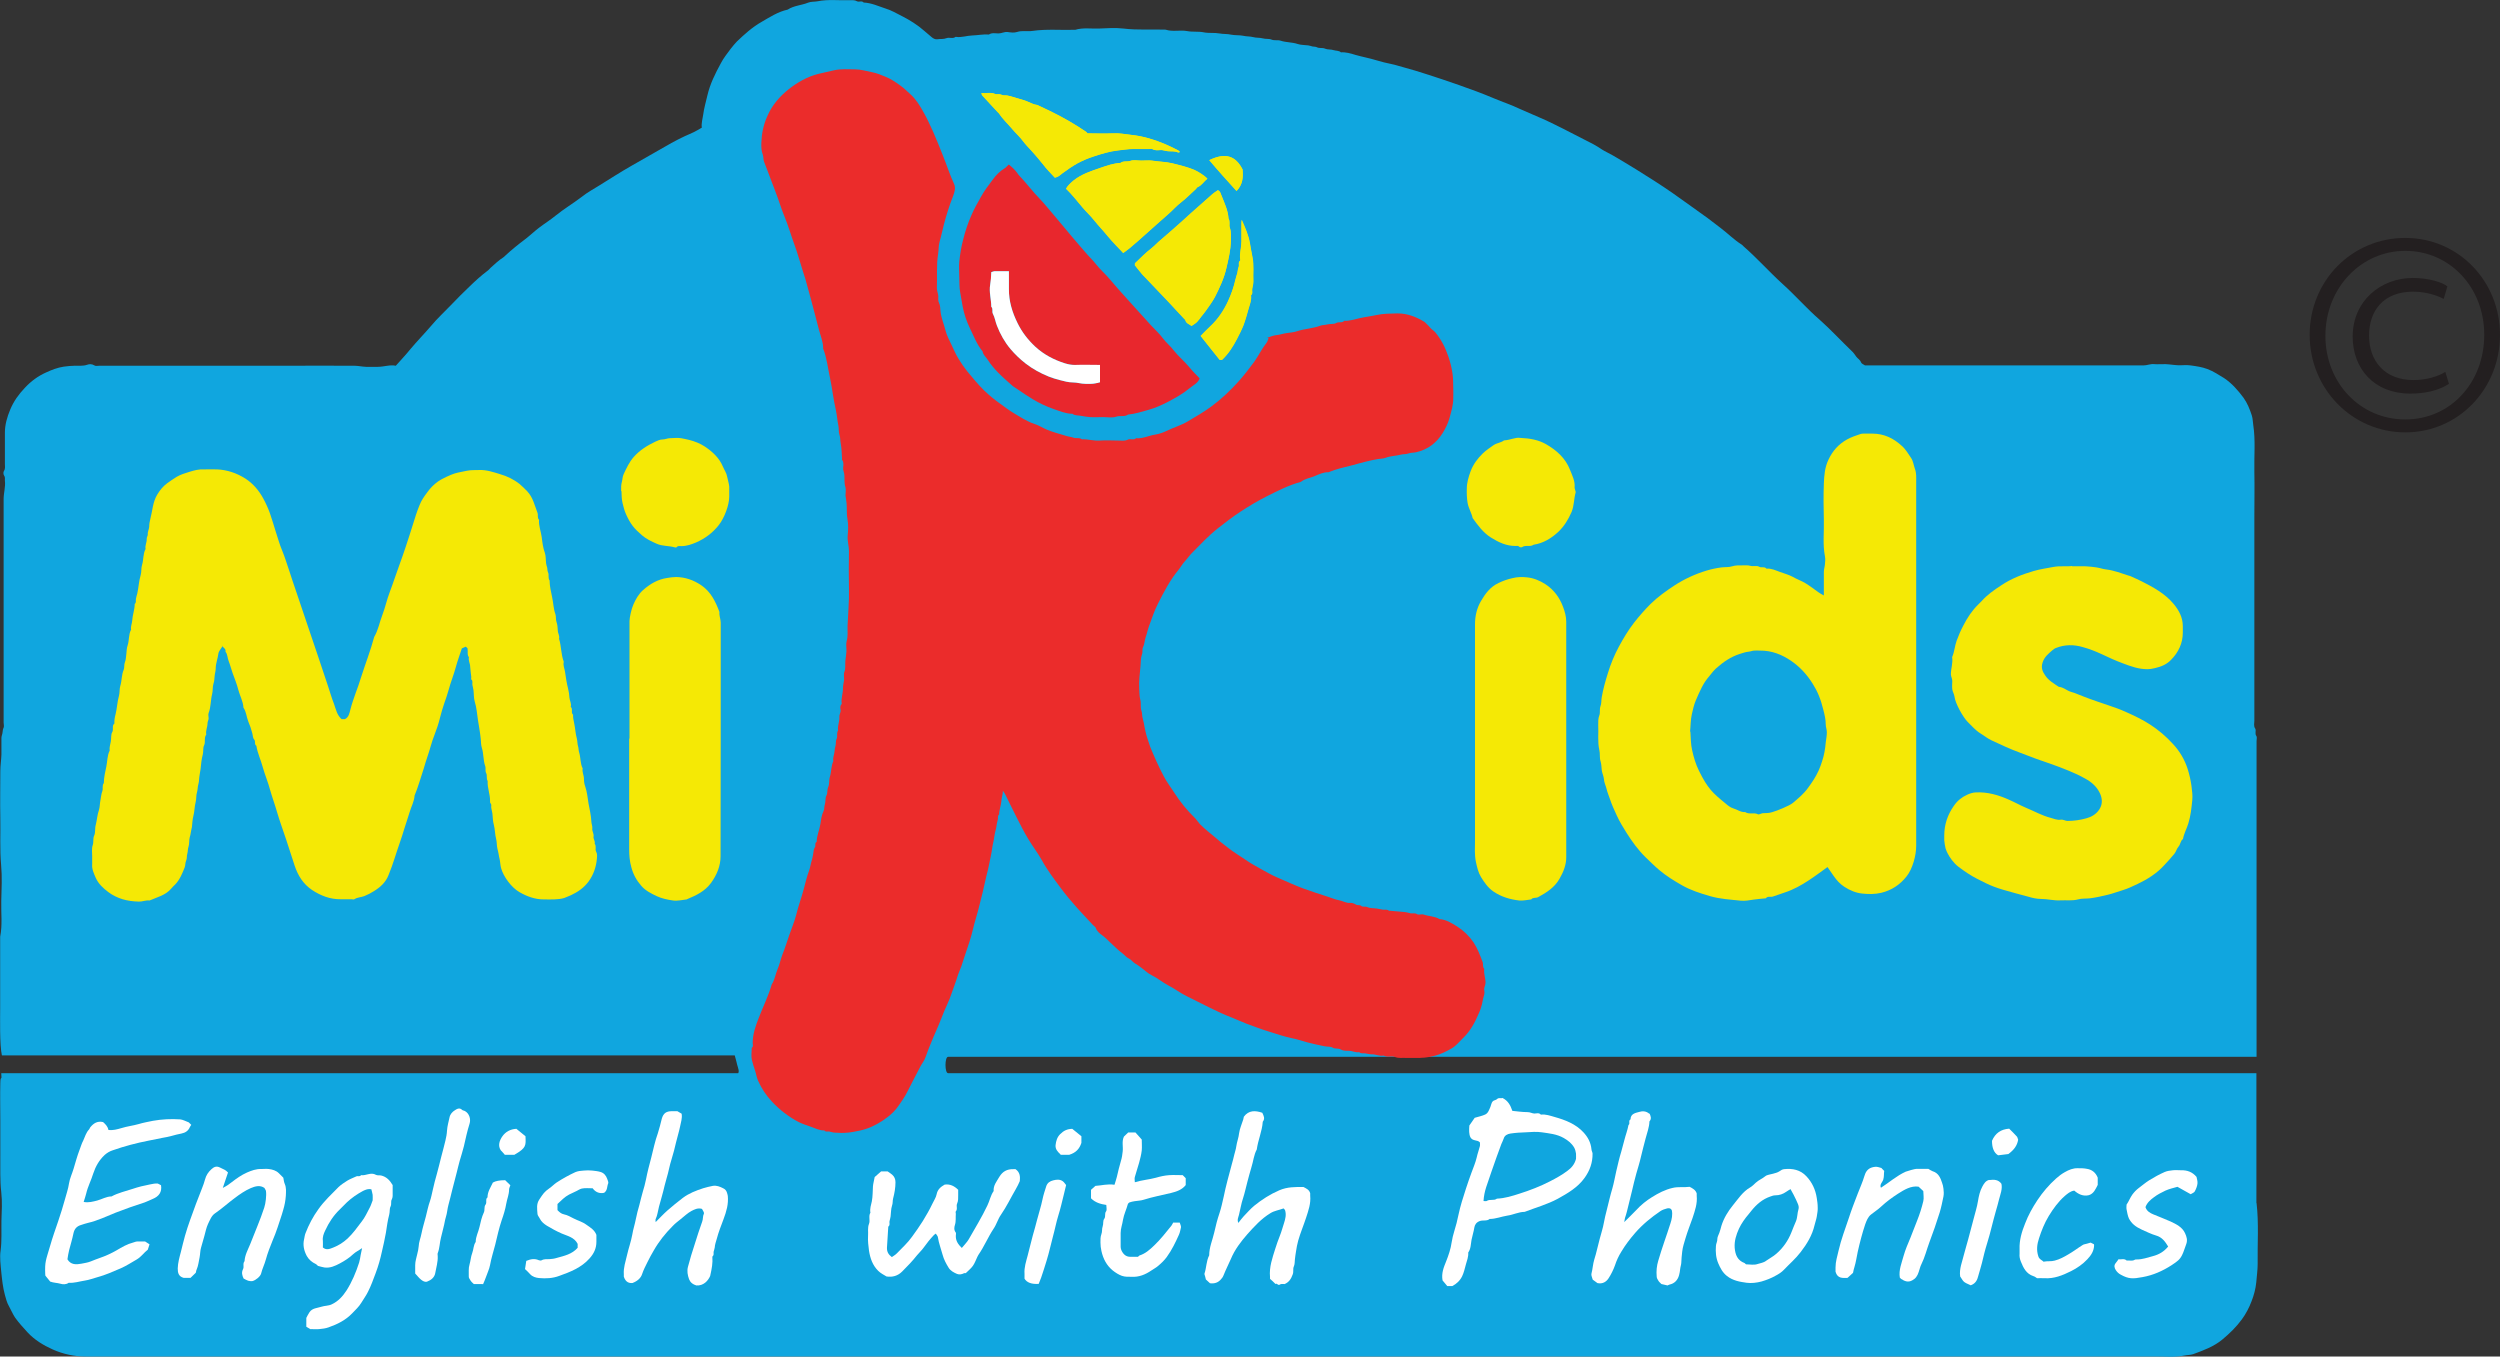 <?xml version="1.0" encoding="UTF-8"?><svg id="Layer_2" xmlns="http://www.w3.org/2000/svg" viewBox="0 0 158.66 86.09"><rect x="0" y="0" width="158.66" height="86.09" fill="#333333" stroke="none"/><defs><style>.cls-1{fill:#fff;}.cls-1,.cls-2,.cls-3,.cls-4,.cls-5{fill-rule:evenodd;}.cls-2{fill:#10a6df;}.cls-3{fill:#e8272d;}.cls-4{fill:#f5e905;}.cls-6{fill:#231f20;}.cls-5{fill:#eb2c2b;}</style></defs><g id="Layer_1-2"><g><path class="cls-2" d="M143.2,76.35v-8.24H60.17c-.22,0-.22-1.04,0-1.04h83.04v-20.03c0-.11,.04-.26-.01-.33-.12-.15,0-.34-.07-.46-.12-.17-.06-.34-.06-.5,0-2.33,0-4.67,0-7v-5.91c0-.98,.02-1.95,0-2.93-.02-.98,.08-1.96-.07-2.94-.03-.2-.03-.41-.09-.6-.13-.4-.29-.8-.53-1.13-.35-.47-.74-.92-1.24-1.25-.34-.21-.68-.43-1.05-.57-.34-.13-.71-.18-1.07-.23-.26-.04-.53,0-.79-.01-.26-.01-.53-.06-.8-.07-.24-.01-.48,.02-.71,0-.24-.03-.45,.08-.68,.08-5.89,0-11.79,0-17.68,0-.09-.06-.22-.11-.25-.19-.06-.17-.21-.24-.3-.36-.09-.13-.18-.26-.3-.37-.68-.65-1.32-1.35-2.03-1.98-.82-.71-1.53-1.53-2.34-2.26-.85-.77-1.61-1.63-2.48-2.39-.04-.04-.08-.09-.13-.12-.48-.3-.88-.71-1.33-1.05-.27-.2-.53-.41-.8-.61-.32-.23-.63-.46-.96-.69-.42-.3-.83-.59-1.25-.89-.77-.54-1.57-1.04-2.37-1.54-.48-.3-.96-.58-1.45-.87-.24-.14-.5-.25-.73-.4-.32-.22-.66-.4-1.01-.57-.98-.49-1.93-1.02-2.94-1.45-.42-.18-.83-.36-1.24-.54-.26-.12-.53-.24-.8-.34-.28-.11-.57-.21-.84-.33-.73-.31-1.47-.58-2.21-.84-.71-.25-1.43-.49-2.15-.72-.42-.14-.84-.26-1.27-.38-.29-.07-.58-.18-.89-.24-.31-.06-.62-.14-.92-.23-.45-.14-.91-.22-1.36-.35-.29-.09-.59-.18-.91-.16-.13-.12-.31-.09-.47-.14-.17-.06-.37-.02-.53-.09-.17-.08-.37-.01-.52-.09-.1-.05-.19-.03-.28-.05-.09-.02-.18-.06-.27-.07-.23-.03-.47-.02-.68-.09-.35-.12-.72-.09-1.08-.21-.18-.06-.38,.01-.58-.07-.17-.07-.37-.02-.57-.08-.19-.05-.4-.02-.61-.08-.19-.05-.4-.03-.61-.08-.24-.05-.5-.02-.76-.07-.25-.06-.5-.03-.76-.08-.32-.06-.65,0-.99-.07-.34-.07-.7-.01-1.06-.08-.45-.08-.91,.06-1.36-.09-.89-.03-1.78,.04-2.68-.07-.51-.06-1.03-.02-1.54,0-.5,.02-1.01-.07-1.51,.08-.9,.03-1.81-.06-2.71,.07-.33,.05-.66-.04-.99,.07-.18,.06-.4,.03-.6,0-.2-.02-.38,.09-.57,.09s-.42-.06-.61,.07c-.35-.03-.71,.05-1.06,.06-.34,.01-.67,.14-1.02,.09-.01,0-.03,0-.04,0-.17,.14-.39,.01-.57,.08-.2,.08-.39,.04-.58,.07-.15,.02-.26-.05-.36-.13-.16-.13-.32-.27-.47-.4-.43-.38-.91-.68-1.42-.94-.34-.17-.67-.37-1.04-.48-.46-.15-.9-.36-1.39-.38-.12-.14-.3-.01-.42-.08-.14-.08-.29-.07-.43-.07-.69,.03-1.38-.07-2.07,.07-.2,.04-.42,.01-.61,.09-.42,.17-.9,.18-1.29,.44-.61,.13-1.14,.48-1.66,.78-.58,.33-1.08,.78-1.56,1.24-.14,.14-.27,.31-.4,.47-.22,.3-.45,.58-.62,.91-.36,.66-.69,1.32-.86,2.06-.09,.39-.21,.8-.26,1.19-.04,.29-.13,.57-.09,.84-.19,.11-.35,.21-.52,.29-.18,.09-.36,.16-.54,.24-.59,.28-1.16,.6-1.72,.93-.57,.33-1.14,.65-1.7,.97-.68,.39-1.34,.81-2.01,1.23-.37,.23-.76,.44-1.1,.71-.56,.43-1.17,.79-1.71,1.23-.33,.27-.7,.5-1.04,.76-.3,.23-.57,.49-.87,.72-.44,.33-.86,.67-1.26,1.04-.04,.03-.07,.08-.11,.1-.3,.19-.55,.43-.82,.67-.07,.07-.13,.15-.22,.21-.4,.3-.77,.64-1.13,.99-.4,.38-.79,.77-1.17,1.17-.42,.44-.87,.85-1.26,1.32-.42,.49-.88,.96-1.3,1.46-.29,.36-.61,.7-.94,1.07-.36-.08-.75,.07-1.14,.07-.25,0-.5,0-.75,0-.26-.01-.51-.07-.76-.07-1.45-.01-2.91,0-4.37,0H6.32c-.11,0-.25,.04-.33-.02-.16-.1-.33-.09-.46-.04-.26,.09-.51,.05-.77,.06-.24,.01-.48,.02-.72,.06-.39,.06-.75,.2-1.1,.36-.52,.23-.97,.56-1.36,.98-.39,.41-.71,.85-.93,1.38-.2,.48-.34,.96-.34,1.48,0,.65,0,1.3,0,1.96,0,.15,.04,.31-.06,.46-.05,.07-.04,.22,.01,.29,.08,.11,.04,.21,.05,.32,.05,.39-.08,.78-.08,1.17v14.18c0,.11,.04,.25,0,.33-.06,.11-.05,.21-.07,.31-.01,.11-.07,.23-.07,.34,0,.35,0,.7,0,1.05-.01,.35-.07,.71-.07,1.06,0,.99-.02,1.98,0,2.97,.02,.99-.04,1.99,.05,2.98,.07,.76,.03,1.53,.01,2.29-.02,.76,.08,1.52-.07,2.27,0,1.5,0,3.01,0,4.51,0,.65-.04,2.35,.11,3.02H46.63c.04,.16,.08,.28,.11,.41,.02,.12,.06,.23,.09,.34,.03,.13,.09,.24,.02,.38H.08c.05,.57-.05,.07-.06,.63-.02,.78,0,1.56,0,2.33s0,1.53,0,2.29c.01,.77-.03,1.53,.06,2.3,.07,.61,.03,1.23,.01,1.85-.01,.61,.03,1.23-.05,1.85-.07,.44,0,.9,.04,1.36,.05,.49,.1,.98,.23,1.46,.07,.25,.13,.5,.26,.72,.13,.23,.23,.48,.38,.71,.24,.34,.52,.64,.8,.95,.45,.48,.99,.81,1.59,1.08,.67,.3,1.38,.45,2.1,.45,43.2,0,86.4,0,129.6,0,.6,0,1.2,0,1.81,0,.59,0,1.18,.06,1.77-.06,.19-.04,.39-.03,.57-.09,.65-.24,1.29-.47,1.84-.92,.47-.39,.9-.81,1.25-1.29,.25-.34,.46-.74,.61-1.14,.15-.38,.26-.79,.3-1.19,.03-.4,.09-.78,.09-1.17-.02-1.29,.08-2.59-.07-3.88"/><path class="cls-6" d="M158.66,21.25c0,3.44-2.64,6.19-6.01,6.19s-6.07-2.76-6.07-6.19,2.68-6.15,6.07-6.15,6.01,2.76,6.01,6.15m-11.08,.06c0,2.98,2.2,5.31,5.07,5.31s5.01-2.34,5.01-5.37-2.2-5.33-5.01-5.33-5.07,2.36-5.07,5.39m7.51-2.34c-.26-.14-1-.46-1.94-.46-1.88,0-2.8,1.2-2.8,2.79s.97,2.82,2.82,2.82c.8,0,1.55-.22,2.02-.52l.23,.76c-.7,.46-1.61,.62-2.45,.62-2.32,0-3.66-1.6-3.66-3.62,0-2.28,1.8-3.72,3.82-3.72,1.03,0,1.94,.3,2.19,.54l-.23,.78Z"/><path class="cls-4" d="M76.62,11.35c-.19-.21-.61-.46-.83-.56-.45-.19-.93-.31-1.4-.42-.42-.1-.86-.1-1.29-.17-.22-.03-.45,0-.67,0-.24,0-.5-.06-.71,.02-.21,.07-.44-.02-.62,.13-.44,.02-.86,.17-1.27,.31-.59,.21-1.19,.39-1.7,.8-.19,.16-.36,.31-.48,.52,.38,.36,.7,.78,1.04,1.18,.24,.28,.51,.53,.74,.82,.29,.36,.61,.69,.9,1.05,.3,.36,.63,.69,.95,1.03,.13-.1,.27-.2,.4-.3,.35-.29,.69-.59,1.02-.89,.48-.42,.94-.85,1.43-1.27,.29-.25,.53-.54,.84-.77,.33-.26,.62-.56,.93-.84,.03-.04,.06-.09,.1-.11,.27-.11,.39-.36,.61-.52"/><path class="cls-4" d="M75.63,20.68c.12-.09,.24-.15,.33-.24,.1-.1,.18-.22,.27-.34,.1-.12,.2-.24,.29-.37,.2-.29,.42-.58,.58-.88,.3-.59,.58-1.19,.73-1.85,.13-.56,.26-1.11,.28-1.68,0-.29,.04-.58-.07-.87-.06-.18,.04-.39-.08-.57-.03-.54-.27-1.01-.46-1.5-.04-.11-.08-.26-.22-.3-.13,.09-.27,.17-.38,.28-.44,.39-.88,.78-1.32,1.17-.22,.2-.43,.4-.65,.59-.42,.37-.84,.75-1.27,1.11-.21,.17-.38,.37-.6,.54-.37,.28-.7,.63-1.04,.95v.12c.17,.2,.31,.4,.47,.58,.54,.57,1.08,1.13,1.62,1.7,.36,.38,.71,.76,1.06,1.14,.02,.02,.05,.03,.05,.05,.04,.21,.23,.26,.4,.38"/><path class="cls-4" d="M62.28,5.92c.03,.07,.03,.11,.05,.13,.33,.35,.66,.71,.98,1.06,.03,.02,.06,.05,.08,.08,.25,.37,.57,.66,.85,1,.23,.27,.5,.51,.71,.8,.14,.19,.31,.35,.46,.52,.16,.18,.32,.37,.48,.55,.09,.12,.19,.22,.28,.34,.23,.31,.51,.59,.77,.87,.21-.04,.34-.17,.48-.28,.31-.23,.63-.45,.97-.64,.32-.17,.65-.31,.99-.42,.51-.17,1.03-.33,1.56-.39,.32-.03,.65-.1,.98-.09,.34,0,.68,0,1.02,0,.06,0,.14-.02,.18,0,.16,.1,.33,.08,.5,.07,.17-.02,.33,.06,.49,.07,.22,.02,.44-.02,.65,.08,.02,.01,.07-.02,.12-.03-.05-.04-.08-.09-.13-.11-.58-.3-1.17-.56-1.8-.74-.37-.11-.76-.19-1.14-.23-.4-.05-.8-.12-1.21-.1-.52,.03-1.05,0-1.59,0-.03-.03-.05-.08-.09-.1-.69-.47-1.41-.89-2.15-1.25-.29-.15-.59-.28-.88-.42-.02-.01-.04-.03-.06-.03-.24-.02-.44-.15-.65-.23-.22-.09-.45-.14-.67-.21-.26-.07-.51-.19-.8-.17-.09,0-.18-.06-.27-.07-.1-.02-.21,.02-.29-.02-.29-.12-.57-.03-.88-.05"/><path class="cls-4" d="M77.54,22.84c.41-.38,.69-.83,.94-1.31,.15-.29,.3-.58,.42-.88,.13-.35,.23-.71,.33-1.07,.08-.27,.19-.54,.15-.84,.14-.12,.05-.28,.08-.42,.03-.15,.07-.31,.07-.46-.02-.51,.05-1.03-.06-1.55-.06-.29-.1-.58-.16-.88-.09-.5-.29-.95-.52-1.48,0,.14-.01,.19-.01,.25,0,.38,0,.75,0,1.13,0,.37-.12,.73-.08,1.1,0,.04,.02,.09,0,.11-.15,.11-.04,.28-.1,.41-.05,.12-.05,.25-.08,.38-.04,.14-.09,.27-.12,.41-.1,.46-.26,.92-.46,1.35-.28,.61-.65,1.17-1.15,1.63-.21,.19-.4,.4-.6,.6,.41,.52,.81,1.02,1.21,1.52h.12Z"/><path class="cls-4" d="M76.75,10.16c.56,.67,1.14,1.31,1.73,1.96,.4-.41,.42-.87,.38-1.37-.44-.86-1.08-1.08-2.1-.59"/><path class="cls-5" d="M80.41,21.44c.2-.06,.38-.15,.58-.17,.23-.02,.44-.1,.66-.13,.22-.03,.46-.05,.67-.12,.48-.16,1-.17,1.47-.35,.14-.05,.3-.04,.45-.08,.18-.05,.41,0,.56-.09,.17-.1,.37,.02,.51-.14,.34,.02,.66-.1,.99-.17,.36-.08,.72-.12,1.07-.2,.43-.09,.88-.09,1.32-.1,.64,0,1.18,.22,1.7,.53,.01,.01,.02,.01,.03,.02,.11,.12,.24,.22,.34,.35,.09,.12,.23,.18,.33,.3,.39,.47,.65,1,.84,1.57,.11,.33,.2,.68,.25,1.03,.05,.32,.04,.63,.05,.95,.01,.2,0,.4,0,.6,.01,.46-.13,.89-.25,1.33-.09,.32-.25,.63-.42,.91-.4,.64-.95,1.05-1.68,1.22-.17,.04-.35,.02-.5,.08-.16,.06-.31,.03-.46,.07-.33,.09-.68,.08-1,.21-.14,.05-.31,.05-.45,.07-.27,.04-.54,.11-.8,.17-.26,.06-.52,.14-.78,.21-.53,.13-1.07,.25-1.58,.46-.33-.01-.62,.14-.91,.26-.28,.11-.59,.15-.84,.35-.77,.21-1.47,.57-2.17,.92-.58,.29-1.14,.63-1.69,.99-.49,.32-.95,.68-1.41,1.04-.6,.47-1.11,1.03-1.65,1.57-.16,.16-.29,.36-.45,.53-.16,.17-.26,.37-.4,.54-.54,.65-.92,1.39-1.3,2.14-.24,.47-.4,.97-.58,1.46-.08,.22-.12,.45-.2,.67-.07,.21-.07,.44-.17,.64-.07,.13,0,.3-.07,.46-.08,.23-.07,.5-.09,.75-.04,.47-.11,.93-.08,1.4,.02,.24,0,.48,.07,.72,.06,.22-.01,.45,.07,.69,.06,.16,.03,.35,.09,.53,.05,.17,.08,.34,.11,.52,.04,.17,.07,.35,.12,.52,.08,.25,.16,.51,.25,.76,.26,.63,.54,1.26,.86,1.86,.19,.35,.42,.66,.63,.98,.38,.6,.82,1.14,1.33,1.64,.12,.12,.21,.27,.32,.39,.32,.33,.7,.61,1.05,.91,.24,.22,.51,.41,.76,.61,.35,.28,.75,.51,1.11,.76,.31,.22,.66,.4,.99,.59,.32,.17,.63,.36,.96,.5,.58,.24,1.14,.52,1.73,.73,.51,.18,1.01,.35,1.52,.51,.23,.07,.46,.18,.7,.22,.25,.04,.46,.2,.73,.17,.12-.01,.26,.05,.36,.11,.11,.07,.23-.01,.34,.09,.09,.08,.24,0,.38,.07,.17,.08,.4,.06,.6,.09,.13,.02,.26,.05,.38,.07,.13,.02,.27-.04,.39,.07,.01,.01,.05,0,.07,0,.3,.03,.61,.05,.91,.08,.13,.01,.25,.05,.38,.08,.14,.03,.28-.04,.43,.06,.09,.06,.28-.02,.41,.02,.33,.12,.7,.1,1.01,.29,.43,.03,.78,.26,1.12,.47,.41,.26,.76,.6,1.04,1.01,.25,.38,.41,.81,.57,1.23,.06,.15-.02,.32,.11,.45-.05,.3,.08,.58,.08,.87,0,.17-.12,.32-.08,.5,.04,.17-.02,.33-.07,.5-.04,.14-.05,.3-.1,.45-.04,.16-.09,.31-.16,.46-.25,.6-.56,1.18-1.04,1.63-.23,.23-.43,.48-.71,.64-.33,.19-.67,.36-1.05,.46-.43,.12-.85,.15-1.29,.14-.17,0-.35,0-.52,0-.24-.02-.48,.04-.73-.06-.22-.09-.49,.05-.71-.09-.28,.06-.53-.1-.8-.08-.13,0-.26-.05-.38-.06-.13-.02-.27,.04-.38-.08-.22,.05-.42-.08-.64-.08-.18,0-.39,0-.52-.08-.17-.11-.35-.02-.52-.12-.14-.09-.35-.05-.52-.09-.37-.08-.74-.15-1.1-.25-.34-.09-.67-.21-1.01-.27-.47-.1-.92-.26-1.38-.4-.5-.15-.99-.34-1.48-.52-.29-.11-.58-.25-.86-.36-1-.38-1.93-.9-2.9-1.37-.41-.2-.77-.48-1.18-.69-.38-.2-.7-.48-1.08-.66-.23-.11-.42-.31-.63-.46-.13-.1-.27-.2-.41-.28-.15-.09-.23-.24-.39-.31-.16-.07-.27-.23-.42-.34-.26-.19-.5-.44-.74-.66-.18-.17-.35-.35-.55-.49-.15-.11-.31-.24-.38-.44-.03-.08-.12-.13-.18-.19-.33-.36-.68-.72-1.01-1.09-.37-.42-.73-.84-1.06-1.29-.42-.57-.85-1.13-1.19-1.76-.26-.46-.59-.88-.86-1.34-.26-.43-.49-.88-.71-1.32-.26-.5-.5-1.02-.76-1.53-.03-.05-.06-.1-.13-.2,0,.26-.09,.45-.1,.67-.02,.28-.14,.55-.14,.84-.11,.08-.06,.2-.08,.3-.01,.1-.06,.21-.07,.31-.02,.26-.12,.51-.15,.76-.03,.27-.11,.52-.14,.76-.04,.33-.12,.64-.18,.96-.05,.27-.12,.55-.19,.82-.06,.26-.12,.53-.18,.79-.07,.35-.18,.7-.26,1.06-.12,.52-.3,1.03-.42,1.56-.12,.51-.29,1-.46,1.5-.1,.27-.17,.55-.27,.82-.11,.27-.22,.54-.3,.82-.09,.28-.2,.55-.29,.82-.18,.57-.47,1.09-.67,1.64-.2,.53-.45,1.04-.66,1.57-.12,.3-.25,.6-.35,.91-.07,.21-.22,.39-.32,.58-.27,.52-.54,1.03-.8,1.55-.2,.41-.46,.77-.73,1.14-.26,.32-.56,.55-.89,.77-.44,.29-.91,.51-1.43,.62-.26,.05-.51,.11-.77,.13-.27,.03-.55,.02-.82,0-.12,0-.23-.05-.35-.07-.1-.02-.23,.05-.31-.07-.31,.01-.57-.13-.85-.23-.27-.09-.53-.18-.78-.3-.33-.17-.63-.37-.92-.59-.27-.21-.53-.44-.76-.69-.38-.4-.68-.85-.9-1.35-.09-.2-.12-.43-.19-.64-.08-.22-.14-.44-.2-.67-.06-.24-.01-.51-.01-.77,.12-.09,.06-.21,.06-.31,0-.56,.18-1.07,.38-1.58,.27-.71,.62-1.4,.83-2.14,.19-.28,.23-.63,.36-.94,.14-.31,.2-.65,.32-.96,.17-.41,.29-.83,.44-1.25,.14-.41,.31-.8,.42-1.22,.14-.58,.35-1.14,.5-1.71,.1-.38,.19-.77,.33-1.14,.08-.21,.1-.45,.18-.68,.04-.12,.05-.25,.08-.38,.03-.13,.02-.3,.1-.4,.09-.12-.03-.29,.12-.36,0-.39,.18-.76,.24-1.15,.04-.27,.07-.55,.2-.81,.06-.12,.03-.28,.08-.42,.06-.18,.01-.4,.1-.56,.09-.18,.03-.37,.12-.56,.08-.18,.03-.43,.1-.63,.1-.33,.07-.68,.22-1-.05-.23,.07-.43,.08-.65,0-.13,.05-.26,.07-.38,.02-.13-.01-.25,.06-.39,.07-.15-.02-.36,.09-.52-.05-.3,.11-.58,.08-.88-.01-.14,.1-.26,.08-.42-.02-.13-.05-.27,.07-.38,0,0,0-.03,0-.04-.05-.33,.09-.65,.08-.98,0-.17,.05-.33,.07-.5,.01-.17-.04-.37,.02-.52,.09-.23,.04-.46,.06-.69,.02-.2,.06-.4,.07-.61,.01-.21-.04-.44,.01-.64,.1-.32,.05-.64,.06-.95,.03-.79,.11-1.58,.09-2.37-.02-.81-.01-1.61,0-2.41,0-.33-.11-.65-.08-.98,.03-.33,.05-.69-.01-1.01-.07-.35-.03-.69-.06-1.03-.01-.17-.05-.33-.07-.5,0-.17,.04-.37,0-.52-.09-.26-.05-.51-.07-.76,0-.17-.1-.32-.08-.5,.02-.16,.05-.34-.07-.49-.01-.02,0-.05,0-.07-.02-.32-.02-.64-.08-.95-.04-.19-.02-.4-.08-.56-.07-.2-.03-.39-.07-.58-.07-.33-.09-.67-.16-.99-.07-.33-.14-.67-.19-1-.05-.34-.11-.69-.18-1.03-.14-.63-.2-1.28-.44-1.88,.01-.4-.15-.77-.25-1.14-.1-.41-.22-.81-.32-1.22-.13-.52-.28-1.04-.42-1.56-.08-.32-.18-.65-.29-.97-.18-.56-.33-1.14-.54-1.7-.22-.6-.39-1.21-.64-1.81-.15-.36-.27-.74-.4-1.11-.13-.38-.29-.76-.43-1.14-.15-.4-.3-.81-.46-1.21-.05-.14-.03-.3-.08-.45-.09-.23-.1-.5-.09-.75,.02-.58,.13-1.14,.38-1.69,.3-.7,.79-1.26,1.37-1.72,.55-.43,1.16-.78,1.86-.96,.33-.08,.67-.15,1-.23,.45-.1,.88-.06,1.33-.06,.36,0,.72,.11,1.08,.18,.3,.06,.58,.17,.86,.29,.33,.13,.64,.34,.93,.55,.24,.17,.45,.38,.67,.58,.34,.31,.58,.7,.8,1.1,.24,.41,.43,.85,.63,1.28,.22,.49,.42,1.01,.62,1.51,.24,.59,.43,1.2,.7,1.78,.12,.27,.03,.52-.06,.77-.23,.58-.42,1.18-.58,1.79-.1,.37-.17,.75-.28,1.12-.07,.24-.05,.5-.09,.75-.12,.73-.05,1.46-.08,2.19,0,.18,.08,.33,.09,.5,0,.15-.03,.3,.06,.47,.07,.13,.06,.33,.08,.49,.04,.43,.22,.82,.32,1.23,.08,.32,.25,.63,.39,.93,.14,.29,.27,.6,.44,.87,.16,.27,.35,.54,.55,.79,.34,.41,.68,.83,1.07,1.21,.32,.31,.66,.59,1.03,.85,.27,.19,.53,.4,.82,.57,.44,.26,.86,.55,1.36,.71,.25,.08,.48,.23,.73,.34,.39,.17,.81,.27,1.22,.4,.17,.06,.35,.07,.52,.13,.17,.06,.37-.03,.52,.1,.38-.02,.75,.11,1.14,.08,.4-.03,.8,0,1.2,0,.19,0,.38,.04,.58-.06,.15-.08,.36,.06,.52-.09,.43,.04,.81-.17,1.22-.23,.25-.04,.5-.13,.73-.24,.43-.21,.89-.34,1.3-.58,.53-.31,1.06-.62,1.55-.98,.63-.47,1.19-1,1.71-1.58,.35-.39,.67-.81,.99-1.24,.28-.4,.49-.84,.79-1.22,.06-.07,.07-.17,.12-.29"/><path class="cls-4" d="M14.13,41c-.11,.18-.25,.33-.27,.48-.04,.32-.17,.62-.17,.95,0,.16-.06,.33-.07,.49-.02,.15-.01,.3-.07,.46-.07,.21-.03,.46-.09,.68-.1,.4-.07,.81-.22,1.19-.04,.1,0,.22,0,.34,0,.1-.07,.21-.07,.31,0,.25-.13,.47-.08,.72-.16,.21-.03,.47-.14,.69-.08,.16-.03,.37-.08,.57-.08,.3-.11,.61-.14,.92-.03,.24-.09,.48-.1,.72,0,.13-.05,.25-.07,.38-.02,.13-.02,.25-.06,.39-.06,.18-.03,.4-.08,.6-.08,.3-.07,.61-.15,.91-.06,.22-.06,.45-.09,.69-.02,.12-.06,.23-.07,.34-.01,.11-.04,.21-.07,.31-.05,.19-.01,.4-.08,.61-.05,.13-.03,.28-.07,.42-.05,.15-.01,.31-.08,.46-.06,.13-.04,.29-.09,.42-.15,.38-.3,.76-.59,1.07-.09,.09-.18,.17-.26,.27-.36,.43-.9,.55-1.38,.76-.24-.03-.46,.08-.68,.07-.35-.01-.7-.05-1.03-.15-.32-.1-.64-.25-.9-.45-.32-.24-.63-.52-.8-.9-.12-.28-.26-.56-.23-.88,0-.16,0-.33,0-.49,0-.23-.04-.49,.03-.7,.08-.21,0-.42,.1-.63,.09-.19,.03-.46,.1-.68,.08-.31,.09-.63,.2-.93,.06-.19,.05-.4,.09-.6,.04-.2,.05-.4,.12-.59,.07-.17-.03-.37,.1-.52,0-.36,.09-.72,.16-1.06,.07-.33,.05-.69,.21-1-.03-.2,.04-.38,.07-.57,.04-.2,0-.44,.09-.6,.11-.18-.04-.41,.14-.55-.01-.2,.02-.39,.07-.57,.1-.39,.11-.8,.22-1.19,.06-.21,.02-.44,.09-.65,.1-.33,.07-.68,.21-1,.06-.14,.01-.32,.08-.49,.07-.16,.06-.35,.09-.53,.02-.18,.02-.37,.08-.53,.11-.33,.05-.69,.22-1-.04-.2,.06-.38,.07-.57,.02-.36,.16-.7,.16-1.06,.12-.09,.05-.23,.08-.34,.02-.11,.05-.21,.08-.31,.09-.39,.1-.8,.22-1.19,.06-.21,.02-.44,.09-.65,.1-.33,.05-.69,.22-1-.05-.22,.09-.42,.07-.64,0-.11,.07-.2,.07-.27-.02-.18,.08-.33,.09-.5,0-.16,.03-.34,.07-.49,.14-.52,.15-1.07,.44-1.55,.17-.28,.36-.52,.63-.72,.19-.14,.39-.27,.59-.4,.25-.15,.55-.24,.84-.33,.29-.09,.6-.17,.91-.15,.28,0,.56-.01,.83,0,.65,.03,1.25,.24,1.79,.58,.48,.31,.85,.74,1.13,1.25,.17,.31,.31,.62,.43,.95,.14,.39,.25,.8,.38,1.2,.13,.38,.23,.78,.39,1.15,.18,.43,.31,.88,.46,1.31,.14,.43,.28,.86,.43,1.29,.26,.78,.53,1.56,.79,2.34,.41,1.22,.83,2.44,1.23,3.66,.13,.39,.24,.78,.39,1.16,.12,.34,.19,.71,.48,.96h.21c.25-.12,.29-.39,.35-.62,.09-.35,.21-.69,.33-1.03,.12-.33,.25-.68,.35-1.02,.27-.85,.6-1.69,.83-2.55,.26-.44,.34-.94,.52-1.4,.18-.47,.28-.96,.46-1.43,.23-.6,.42-1.21,.64-1.8,.13-.37,.27-.74,.39-1.12,.15-.48,.32-.95,.46-1.43,.12-.4,.25-.8,.41-1.19,.11-.29,.3-.56,.49-.81,.19-.27,.42-.5,.69-.69,.2-.15,.78-.42,1.04-.5,.26-.08,.51-.11,.76-.17,.28-.06,.54-.04,.8-.05,.46-.02,.89,.13,1.32,.26,.45,.13,.87,.33,1.25,.63,.18,.15,.33,.31,.49,.47,.36,.39,.46,.89,.64,1.35,.06,.15-.03,.32,.1,.45-.03,.38,.12,.73,.17,1.1,.04,.33,.08,.68,.2,1,.07,.21,.05,.45,.08,.68,.01,.09,.05,.18,.07,.27,.02,.09,0,.18,.05,.28,.08,.15-.02,.36,.1,.52,0,.36,.09,.71,.16,1.06,.08,.35,.08,.73,.21,1.08,.05,.15,.01,.33,.07,.5,.06,.17,.07,.35,.08,.53,0,.18,.13,.34,.08,.53,.15,.48,.12,.99,.3,1.46-.06,.22,.05,.43,.08,.64,.05,.35,.1,.7,.19,1.05,.05,.19,.08,.4,.09,.6,.02,.19,.14,.37,.08,.57,.16,.13-.01,.37,.15,.5-.01,.18,.03,.35,.07,.54,.07,.32,.08,.66,.17,.98,.04,.16,.03,.32,.07,.46,.05,.15,.03,.29,.08,.43,.1,.33,.06,.69,.22,1-.05,.22,.08,.43,.08,.65,0,.16,.02,.33,.08,.49,.12,.35,.15,.72,.21,1.08,.07,.38,.16,.75,.18,1.14,0,.15,.08,.3,.06,.46-.02,.17,.11,.31,.08,.5-.03,.15,.12,.29,.07,.46,.13,.15,.01,.35,.09,.49,.09,.16,.06,.32,.05,.47-.05,.52-.21,1-.53,1.44-.3,.4-.68,.66-1.11,.86-.14,.07-.28,.11-.43,.18-.41,.12-.86,.09-1.3,.09-.56,0-1.07-.19-1.54-.46-.51-.29-1.02-.98-1.17-1.53-.05-.18-.05-.38-.09-.56-.02-.12-.06-.23-.07-.35-.02-.1-.04-.21-.07-.31-.05-.2-.03-.4-.08-.61-.08-.3-.07-.61-.15-.92-.07-.23-.06-.48-.09-.71-.02-.12-.05-.23-.07-.35-.03-.1,.05-.22-.06-.31-.02-.02-.02-.08-.02-.11,.02-.44-.18-.85-.15-1.29-.1-.16-.02-.36-.09-.49-.09-.17-.01-.32-.07-.47-.13-.37-.09-.77-.21-1.15-.06-.18-.05-.38-.07-.57-.04-.4-.12-.81-.18-1.21-.06-.38-.08-.77-.2-1.15-.07-.23-.05-.48-.08-.72-.01-.11-.05-.23-.07-.34-.02-.11,.05-.25-.07-.35-.02-.02,0-.1,0-.15-.02-.21-.06-.43-.07-.65,0-.21-.13-.4-.08-.61-.13-.16-.05-.35-.09-.57-.02-.01-.06-.06-.11-.1-.08,.03-.16,.07-.25,.11-.12,.38-.27,.77-.38,1.18-.13,.49-.33,.97-.46,1.46-.08,.29-.18,.58-.28,.86-.09,.28-.19,.58-.26,.88-.09,.38-.22,.76-.36,1.12-.18,.44-.28,.91-.44,1.36-.09,.25-.16,.51-.24,.77-.19,.57-.35,1.16-.58,1.71-.02,.37-.21,.7-.31,1.04-.1,.35-.23,.69-.33,1.03-.19,.65-.43,1.28-.63,1.92-.11,.36-.24,.7-.38,1.05-.18,.47-.52,.77-.92,1.02-.2,.13-.4,.23-.62,.32-.2,.08-.44,.07-.63,.2-.04,.03-.12,0-.18,0-.22,0-.45,0-.68,0-.67,.01-1.27-.22-1.83-.59-.56-.38-.89-.91-1.1-1.54-.19-.56-.36-1.13-.55-1.69-.19-.57-.4-1.14-.57-1.72-.13-.46-.3-.91-.43-1.37-.13-.5-.34-.99-.48-1.49-.12-.45-.33-.88-.4-1.34-.15-.09-.03-.27-.14-.4-.09-.09-.08-.26-.12-.4-.03-.12-.07-.25-.11-.37-.05-.13-.1-.26-.15-.39-.11-.28-.12-.6-.3-.86-.02-.39-.22-.74-.32-1.11-.09-.37-.24-.73-.37-1.09-.09-.25-.15-.51-.25-.76-.08-.19-.06-.42-.2-.59,.04-.17-.11-.24-.24-.38"/><path class="cls-4" d="M115.99,55.02c-.42,.3-.8,.59-1.2,.85-.47,.31-.97,.59-1.52,.77-.25,.08-.51,.17-.76,.26-.15,.05-.33-.05-.44,.11-.26,.03-.51,.04-.76,.08-.28,.04-.55,.1-.84,.07-.65-.07-1.3-.1-1.95-.29-.62-.18-1.22-.37-1.78-.69-.49-.28-.98-.58-1.42-.95-.31-.26-.6-.55-.89-.83-.47-.46-.85-.99-1.2-1.54-.22-.35-.44-.71-.62-1.1-.16-.35-.32-.69-.44-1.06-.07-.21-.16-.41-.21-.63-.05-.21-.16-.41-.17-.64-.02-.18-.1-.34-.13-.51-.03-.2-.02-.41-.08-.6-.08-.24-.02-.49-.08-.72-.12-.53-.04-1.06-.07-1.59,0-.2-.01-.41,.07-.61,.07-.17,0-.37,.07-.57,.07-.17,.05-.38,.08-.56,.09-.54,.24-1.06,.4-1.57,.17-.56,.4-1.12,.68-1.64,.29-.54,.6-1.06,.98-1.55,.32-.41,.67-.81,1.04-1.18,.46-.45,.98-.82,1.51-1.17,.63-.41,1.32-.73,2.05-.95,.3-.09,.62-.16,.94-.2,.23-.03,.47,0,.68-.07,.22-.07,.43-.06,.65-.06,.17,0,.33-.02,.51,.03,.17,.05,.41-.03,.54,.05,.16,.1,.35-.03,.48,.13,.31-.03,.58,.11,.86,.21,.27,.1,.55,.17,.81,.31,.25,.15,.53,.24,.78,.39,.3,.18,.57,.39,.85,.59,.09,.07,.2,.12,.34,.2v-.26c0-.41,0-.82,0-1.24,0-.16,.06-.33,.07-.49,.02-.16,.03-.33,0-.49-.15-.76-.05-1.54-.07-2.3-.02-.78-.03-1.56,0-2.33,.02-.51,.06-1.02,.29-1.5,.26-.56,.64-.99,1.18-1.29,.27-.15,.57-.25,.87-.35,.05-.02,.12-.02,.18-.02h.57c.72,0,1.33,.29,1.86,.78,.25,.22,.41,.51,.59,.77,.13,.19,.16,.46,.24,.69,.1,.26,.08,.53,.08,.8v23.13c0,.6-.23,1.46-.61,1.93-.41,.52-.94,.88-1.6,1.04-.41,.1-.82,.09-1.21,.05-.4-.04-.79-.2-1.14-.43-.28-.18-.49-.42-.68-.69-.12-.17-.24-.35-.38-.55m-8.71-8.61c.03,.4,.02,.8,.11,1.18,.1,.45,.23,.9,.44,1.32,.56,1.13,.87,1.4,1.69,2.07,.14,.12,.3,.25,.47,.3,.26,.07,.48,.26,.77,.24,.25,.17,.55,0,.81,.14,.07,.03,.2-.06,.3-.07,.21-.01,.41,0,.61-.07,.29-.08,1.08-.4,1.3-.58,.34-.29,.69-.57,.96-.95,.26-.35,.5-.71,.68-1.11,.08-.18,.15-.37,.21-.56,.07-.2,.12-.4,.16-.61,.04-.2,.06-.4,.08-.61,.03-.22,.07-.43,.07-.65,0-.17-.07-.33-.07-.49,0-.32-.07-.61-.15-.92-.17-.7-.37-1.18-.68-1.67-.35-.56-.79-1.05-1.34-1.43-.6-.42-1.27-.68-2.01-.67-.12,0-.25-.01-.37,0-.12,.01-.23,.06-.35,.07-.19,.02-.36,.08-.55,.14-.57,.18-1.05,.51-1.5,.91-.16,.14-.29,.32-.43,.49-.2,.23-.36,.47-.49,.73-.14,.27-.26,.55-.38,.83-.12,.28-.18,.58-.25,.88-.08,.35-.07,.73-.11,1.09"/><path class="cls-4" d="M131.53,35.94c.33,0,.59-.01,.84,0,.23,.01,.46,.04,.68,.07,.21,.03,.42,.11,.62,.13,.5,.06,.95,.24,1.42,.39,.04,.01,.09,.02,.13,.04,.24,.11,.47,.21,.69,.32,.75,.38,1.49,.78,2.04,1.44,.34,.41,.58,.86,.58,1.41v.41c0,.68-.28,1.25-.74,1.72-.27,.29-.63,.44-1.02,.53-.16,.04-.33,.07-.5,.07-.54,0-1.04-.18-1.54-.37-.46-.17-.9-.37-1.34-.58-.39-.18-.79-.34-1.2-.45-.57-.17-1.15-.17-1.7,.05-.09,.03-.17,.09-.24,.15-.25,.22-.51,.42-.62,.78-.11,.34,0,.58,.17,.82,.21,.32,.55,.51,.86,.72,.3,.02,.5,.24,.78,.32,.27,.07,.52,.2,.78,.29,.27,.1,.54,.21,.82,.3,.27,.08,.52,.19,.79,.27,.37,.12,.75,.26,1.1,.42,.52,.23,1.04,.48,1.52,.79,.54,.35,1.01,.75,1.45,1.23,.43,.46,.75,1,.94,1.6,.11,.35,.19,.7,.24,1.07,.04,.31,.08,.61,.05,.91-.05,.49-.1,.99-.25,1.47-.1,.33-.28,.64-.34,.99-.17,.11-.15,.34-.29,.49-.11,.12-.15,.32-.26,.45-.2,.25-.42,.48-.64,.72-.47,.52-1.06,.89-1.69,1.19-.3,.14-.6,.29-.93,.39-.31,.09-.61,.21-.94,.29-.38,.09-.75,.18-1.15,.23-.25,.03-.52,0-.76,.07-.37,.1-.74,.04-1.1,.06-.42,.03-.83-.09-1.25-.09-.26,0-.54-.06-.8-.14-.26-.07-.52-.14-.78-.21-1.33-.36-1.57-.46-2.48-.93-.41-.21-.81-.48-1.19-.77-.3-.23-.55-.59-.68-.85-.05-.1-.1-.21-.13-.32-.04-.16-.06-.33-.08-.5,0-.1,0-.2,0-.3,0-.7,.21-1.32,.61-1.89,.22-.32,.49-.54,.84-.7,.17-.08,.35-.14,.54-.15,.74-.04,1.44,.16,2.11,.46,.37,.16,.72,.36,1.1,.52,.51,.21,1,.49,1.54,.63,.22,.06,.43,.16,.66,.12,.16-.02,.28,.08,.42,.08,.41,0,.82-.06,1.21-.17,.3-.08,.6-.25,.79-.53,.22-.31,.23-.66,.08-1.01-.17-.39-.46-.68-.82-.9-.21-.12-.43-.24-.64-.34-.76-.35-1.55-.63-2.34-.9-.45-.15-.89-.34-1.34-.5-.6-.22-1.17-.49-1.75-.76-.26-.12-.48-.3-.72-.45-.31-.19-.54-.47-.8-.72-.29-.29-.79-1.17-.84-1.61-.02-.16-.12-.31-.14-.46-.02-.17-.01-.35,0-.53,0-.14-.08-.27-.09-.42,0-.37,.14-.72,.08-1.1,.15-.33,.16-.7,.29-1.05,.12-.33,.26-.65,.42-.95,.25-.49,.55-.95,.95-1.34,.07-.07,.14-.14,.21-.21,.36-.41,.8-.71,1.24-1,.64-.43,1.34-.7,2.06-.91,.41-.12,.84-.18,1.26-.26,.42-.08,.83-.01,1.17-.06"/><path class="cls-3" d="M76.14,24c-.11,.33-.43,.45-.66,.65-.42,.35-.9,.61-1.37,.86-.39,.2-.79,.38-1.22,.5-.43,.12-.86,.26-1.3,.3-.23,.17-.51,.04-.77,.14-.25,.08-.54,.02-.82,.02s-.55,.02-.83,0c-.19-.02-.39-.04-.57-.08-.17-.04-.38,0-.54-.13-.42,0-.8-.17-1.19-.3-.46-.16-.9-.37-1.32-.62-.3-.19-.6-.37-.89-.58-.13-.1-.28-.17-.41-.28-.33-.29-.65-.57-.95-.88-.22-.23-.44-.49-.61-.76-.11-.18-.3-.31-.33-.54-.37-.44-.57-.99-.82-1.5-.2-.42-.35-.86-.44-1.32-.06-.3-.1-.61-.16-.91-.07-.34-.04-.66-.06-.99,0-.33-.03-.65,0-.98,.05-.46,.12-.92,.24-1.37,.13-.53,.3-1.05,.52-1.55,.17-.4,.39-.79,.61-1.18,.22-.4,.49-.75,.76-1.11,.2-.27,.44-.53,.75-.71,.09-.05,.16-.15,.26-.24,.2,.16,.39,.33,.54,.54,.04,.06,.08,.12,.13,.17,.45,.47,.84,1,1.29,1.46,.32,.33,.6,.7,.91,1.05,.4,.47,.79,.95,1.19,1.42,.31,.36,.61,.72,.93,1.08,.18,.21,.38,.39,.54,.6,.27,.35,.6,.62,.88,.96,.35,.42,.72,.83,1.09,1.24,.5,.56,1.01,1.11,1.51,1.67,.26,.28,.55,.54,.77,.84,.21,.28,.48,.49,.69,.77,.29,.37,.66,.67,.96,1.03,.22,.27,.46,.51,.69,.75m-13.23-6.73c0,.29-.02,.53-.07,.78-.09,.46,.07,.93,.07,1.4,.13,.12,.03,.31,.1,.44,.13,.24,.16,.51,.26,.76,.21,.54,.49,1.04,.86,1.48,.29,.34,.61,.65,.96,.92,.45,.35,.95,.62,1.47,.83,.23,.1,.48,.17,.73,.23,.26,.07,.54,.14,.8,.14,.27,0,.53,.09,.79,.09,.11,0,.22,0,.34,0,.09,0,.2,0,.29-.03,.1-.02,.2-.05,.3-.07v-1.1c-.53,0-1.06,0-1.58,0-.22,0-.44-.04-.64-.1-.7-.22-1.35-.56-1.89-1.06-.46-.42-.84-.92-1.12-1.49-.34-.69-.56-1.4-.55-2.18,0-.37,0-.74,0-1.12-.32,0-.61,0-.89,0-.08,0-.16,.04-.23,.06"/><path class="cls-4" d="M99.4,46.92c0,2.5,0,4.99,0,7.49,0,.47-.17,.91-.41,1.33-.32,.58-.83,.9-1.38,1.2-.15,.07-.33,0-.43,.14-.25,.03-.51,.09-.76,.07-.59-.07-1.14-.23-1.64-.57-.35-.24-.58-.58-.79-.92-.17-.28-.25-.62-.32-.95-.1-.46-.06-.91-.06-1.36,0-4.58,0-9.15,0-13.73,0-.51,.11-1.01,.37-1.46,.28-.48,.59-.91,1.12-1.16,.29-.14,.58-.24,.89-.31,.31-.08,.62-.08,.91-.05,.42,.04,.81,.2,1.17,.43,.54,.35,.91,.85,1.13,1.45,.11,.29,.2,.6,.2,.94,0,2.49,0,4.99,0,7.48"/><path class="cls-4" d="M39.95,46.87v-7.45c0-.21,.12-.78,.25-1.06,.15-.34,.33-.66,.61-.91,.44-.39,.93-.68,1.53-.77,.19-.03,.38-.06,.57-.06,.58,.01,1.1,.19,1.59,.52,.62,.42,.91,1.04,1.16,1.7-.03,.24,.08,.45,.08,.68,0,4.94,0,9.88-.01,14.82,0,.61-.23,1.18-.61,1.7-.39,.53-.93,.78-1.5,1.02-.01,0-.02,.02-.03,.02-.29,.03-.59,.11-.87,.07-.35-.05-.71-.12-1.05-.28-.36-.17-.71-.35-.97-.65-.3-.34-.51-.72-.63-1.17-.11-.38-.14-.76-.14-1.14v-7.03Z"/><path class="cls-4" d="M96.47,27.79c.66,.03,1.16,.13,1.63,.39,.68,.39,1.25,.89,1.54,1.64,.14,.36,.33,.71,.29,1.12,0,.05,.02,.11,.04,.17,0,.04,.04,.1,.03,.13-.12,.41-.09,.83-.26,1.25-.21,.48-.47,.91-.84,1.26-.44,.41-.96,.73-1.57,.82-.22,.16-.51,0-.73,.15-.04,.03-.15,.02-.18-.02-.07-.08-.16-.05-.24-.05-.58,0-1.07-.23-1.55-.53-.5-.31-.83-.77-1.17-1.24-.07-.33-.26-.62-.32-.96-.05-.3-.06-.61-.05-.91,0-.38,.11-.74,.24-1.1,.17-.45,.45-.82,.78-1.14,.21-.2,.45-.36,.68-.52,.2-.14,.47-.15,.66-.3,.39-.02,.75-.21,1.01-.16"/><path class="cls-4" d="M39.42,31.16c0-.18-.01-.38,.04-.55,.05-.17,.04-.35,.12-.52,.18-.38,.35-.76,.64-1.09,.38-.43,.86-.73,1.37-.97,.15-.07,.3-.14,.46-.14,.17,0,.31-.08,.46-.08,.24,0,.48-.04,.71,0,.17,.04,.35,.06,.52,.11,.36,.09,.7,.23,.99,.42,.48,.32,.92,.72,1.15,1.28,.09,.21,.23,.4,.27,.64,.04,.21,.11,.41,.13,.62,0,.21,0,.43,0,.64,0,.54-.31,1.35-.66,1.8-.39,.5-.88,.86-1.45,1.11-.29,.12-.6,.23-.92,.23-.11,0-.22-.04-.31,.07-.02,.03-.1,.02-.15,0-.36-.1-.75-.06-1.11-.22-.34-.15-.66-.3-.94-.54-.5-.43-.72-.7-1-1.31-.11-.24-.17-.48-.23-.73-.06-.26-.06-.5-.07-.76"/><path class="cls-4" d="M76.62,11.35c-.22,.16-.34,.41-.61,.52-.04,.02-.07,.07-.1,.11-.31,.28-.6,.59-.93,.84-.31,.23-.55,.53-.84,.77-.49,.42-.95,.85-1.43,1.27-.34,.3-.67,.6-1.02,.89-.13,.1-.26,.2-.4,.3-.31-.34-.65-.67-.95-1.03-.29-.36-.62-.69-.9-1.05-.23-.29-.51-.54-.74-.82-.34-.4-.66-.82-1.04-1.18,.12-.21,.29-.36,.48-.52,.51-.41,1.11-.6,1.7-.8,.41-.14,.82-.29,1.27-.31,.18-.15,.41-.06,.62-.13,.21-.08,.47-.02,.71-.02s.46-.02,.67,0c.43,.07,.87,.07,1.29,.17,.47,.12,.95,.23,1.4,.42,.22,.09,.64,.35,.83,.56"/><path class="cls-4" d="M75.63,20.68c-.17-.12-.36-.18-.4-.38,0-.02-.03-.04-.05-.05-.35-.38-.7-.76-1.06-1.14-.54-.57-1.08-1.13-1.62-1.7-.16-.18-.31-.38-.47-.58v-.12c.34-.32,.67-.66,1.04-.95,.22-.17,.39-.37,.6-.54,.43-.36,.85-.74,1.27-1.11,.22-.19,.43-.4,.65-.59,.44-.39,.88-.78,1.32-1.17,.11-.1,.25-.18,.38-.28,.14,.04,.18,.19,.22,.3,.19,.49,.43,.97,.46,1.5,.12,.18,.02,.39,.08,.57,.1,.29,.07,.58,.07,.87-.02,.57-.15,1.13-.28,1.68-.15,.66-.43,1.26-.73,1.85-.16,.31-.38,.59-.58,.88-.09,.13-.2,.25-.29,.37-.09,.11-.17,.24-.27,.34-.09,.09-.21,.16-.33,.24"/><path class="cls-4" d="M62.28,5.92c.31,.02,.59-.08,.88,.05,.08,.04,.2,0,.29,.02,.09,.01,.18,.07,.27,.07,.28-.02,.54,.1,.8,.17,.22,.06,.45,.12,.67,.21,.21,.08,.41,.21,.65,.23,.02,0,.04,.02,.06,.03,.29,.14,.59,.28,.88,.42,.74,.37,1.46,.78,2.15,1.25,.04,.03,.06,.07,.09,.1,.54,0,1.07,.02,1.59,0,.41-.03,.81,.05,1.21,.1,.38,.04,.77,.12,1.14,.23,.63,.18,1.22,.44,1.8,.74,.04,.02,.07,.06,.13,.11-.05,.02-.1,.04-.12,.03-.21-.1-.43-.06-.65-.08-.17-.02-.32-.09-.49-.07-.17,.01-.34,.03-.5-.07-.05-.03-.12,0-.18,0-.34,0-.67,0-1.02,0-.33,0-.66,.06-.98,.09-.53,.06-1.05,.22-1.56,.39-.34,.11-.67,.25-.99,.42-.34,.19-.66,.41-.97,.64-.14,.11-.27,.24-.48,.28-.26-.28-.54-.56-.77-.87-.09-.11-.19-.22-.28-.34-.15-.18-.31-.37-.48-.55-.16-.17-.32-.33-.46-.52-.21-.29-.48-.53-.71-.8-.28-.33-.61-.63-.85-1-.02-.03-.05-.05-.08-.08-.33-.35-.66-.71-.98-1.06-.02-.02-.03-.07-.05-.13"/><path class="cls-4" d="M77.54,22.84h-.12c-.4-.5-.8-.99-1.21-1.52,.2-.2,.39-.41,.6-.6,.5-.46,.87-1.01,1.15-1.63,.2-.44,.35-.89,.46-1.35,.03-.14,.08-.27,.12-.41,.03-.12,.03-.26,.08-.38,.06-.13-.05-.3,.1-.41,.02-.02,0-.07,0-.11-.05-.37,.08-.73,.08-1.1,0-.37,0-.75,0-1.13,0-.06,0-.12,.01-.25,.24,.53,.43,.98,.52,1.48,.05,.29,.1,.59,.16,.88,.11,.52,.03,1.04,.06,1.55,0,.15-.04,.31-.07,.46-.03,.14,.06,.3-.08,.42,.04,.3-.07,.57-.15,.84-.1,.36-.2,.72-.33,1.07-.12,.3-.27,.59-.42,.88-.25,.48-.54,.93-.94,1.31"/><path class="cls-4" d="M76.75,10.16c1.02-.49,1.66-.27,2.1,.59,.05,.5,.02,.96-.38,1.37-.59-.65-1.17-1.29-1.73-1.96"/><path class="cls-1" d="M62.91,17.27c.08-.02,.16-.06,.23-.06,.28,0,.57,0,.89,0,0,.38,0,.75,0,1.12-.01,.78,.21,1.49,.55,2.18,.28,.57,.66,1.06,1.12,1.49,.54,.5,1.19,.84,1.89,1.06,.2,.06,.42,.11,.64,.1,.52-.02,1.05,0,1.58,0v1.1c-.1,.03-.2,.06-.3,.07-.09,.02-.2,.03-.29,.03-.11,0-.23,0-.34,0-.27,0-.52-.09-.79-.09-.27,0-.54-.07-.8-.14-.24-.06-.5-.14-.73-.23-.52-.21-1.02-.48-1.47-.83-.36-.28-.68-.59-.96-.92-.37-.44-.65-.94-.86-1.48-.1-.25-.13-.52-.26-.76-.07-.14,.03-.32-.1-.44,0-.47-.15-.94-.07-1.4,.04-.25,.06-.5,.07-.78"/><path class="cls-1" d="M93.92,72.5c-.16-.18-.45-.06-.6-.32-.1-.2-.09-.46-.07-.75,.12-.18,.25-.36,.34-.49,.27-.08,.48-.12,.67-.21,.19-.09,.25-.31,.33-.49,.05-.12,.06-.26,.15-.35,.07-.07,.21-.07,.27-.14,.11-.11,.24-.02,.34-.07,.35,.17,.51,.46,.63,.82,.3,.03,.64,.08,.97,.08,.16,0,.28,.08,.42,.09,.14,0,.3-.07,.42,.07,.31-.04,.59,.07,.88,.15,.67,.19,1.33,.44,1.82,.97,.28,.3,.47,.65,.51,1.07,0,.09,.06,.18,.07,.27,.01,.58-.17,1.09-.51,1.56-.44,.61-1.07,.97-1.7,1.32-.67,.36-1.4,.56-2.1,.83-.38,0-.73,.19-1.11,.24-.37,.06-.73,.21-1.11,.21-.18,.15-.41,.06-.62,.13-.23,.08-.32,.24-.35,.4-.04,.27-.13,.53-.18,.79-.05,.27-.04,.57-.21,.81,.02,.27-.08,.51-.15,.76-.07,.25-.12,.5-.23,.73-.13,.28-.35,.49-.63,.64h-.32c-.1-.12-.22-.26-.3-.36-.08-.45,.07-.82,.22-1.19,.16-.4,.3-.81,.36-1.24,.04-.23,.09-.47,.16-.68,.11-.35,.2-.7,.27-1.05,.12-.57,.3-1.13,.48-1.68,.11-.33,.22-.66,.34-.98,.12-.33,.26-.65,.34-.99,.05-.24,.14-.47,.2-.71,.02-.08,0-.17,0-.25m6.1,1.06c0-.07,.01-.21,0-.34-.02-.13-.05-.26-.11-.37-.16-.28-.39-.46-.67-.62-.44-.25-.92-.29-1.39-.36-.33-.05-.68-.02-1.02,0-.32,.01-.66,.03-.98,.08-.18,.03-.36,.11-.42,.32-.04,.12-.1,.23-.15,.35-.1,.27-.2,.54-.3,.82-.22,.63-.45,1.27-.66,1.91-.09,.28-.15,.56-.17,.88,.07,0,.15,.02,.2,0,.2-.14,.46,0,.65-.15,.5-.02,.98-.17,1.44-.32,.66-.21,1.31-.46,1.93-.78,.39-.2,.77-.41,1.11-.67,.23-.17,.44-.38,.54-.75"/><path class="cls-1" d="M3.19,81.34c-.11-.13-.21-.26-.31-.38,0-.05-.01-.07-.01-.1-.03-.81,.04-.86,.31-1.79,.15-.53,.34-1.06,.52-1.59,.15-.45,.3-.91,.42-1.36,.09-.34,.21-.67,.26-1.02,.05-.32,.2-.62,.29-.93,.12-.4,.23-.81,.38-1.2,.08-.2,.13-.4,.23-.58,.11-.24,.18-.51,.37-.71,.04-.04,.05-.11,.09-.15,.2-.24,.43-.4,.8-.32,.13,.12,.29,.25,.34,.5,.29,.04,.56-.04,.84-.12,.35-.11,.72-.15,1.07-.25,.3-.09,.62-.15,.92-.21,.57-.1,1.15-.13,1.73-.09,.17,.02,.33,.11,.54,.19,.02,.02,.08,.08,.16,.16-.03,.04-.07,.09-.09,.14-.1,.24-.29,.36-.54,.41-.21,.04-.41,.09-.62,.15-.2,.06-.41,.09-.62,.13-.27,.06-.56,.11-.84,.17-.77,.15-1.53,.35-2.27,.61-.19,.06-.36,.16-.52,.3-.35,.33-.57,.72-.72,1.17-.13,.43-.35,.84-.45,1.28-.04,.17-.1,.33-.16,.53,.32,.06,.58-.02,.86-.09,.3-.08,.58-.26,.91-.26,.42-.23,.89-.33,1.34-.48,.35-.12,.72-.21,1.09-.28,.18-.04,.35-.07,.5-.06,.09,.04,.15,.08,.21,.11,.07,.44-.14,.71-.53,.87-.17,.07-.34,.16-.51,.22-.62,.2-1.23,.41-1.84,.65-.58,.23-1.14,.51-1.76,.65-.15,.03-.29,.09-.43,.13-.28,.08-.43,.25-.49,.54-.07,.35-.18,.7-.27,1.05-.05,.19-.08,.4-.11,.59,.21,.36,.56,.34,.88,.28,.2-.04,.42-.07,.61-.15,.18-.08,.37-.14,.55-.21,.38-.13,.73-.29,1.08-.49,.33-.2,.68-.4,1.07-.5,.08-.02,.15-.06,.24-.06h.5c.09,.06,.18,.12,.28,.18-.04,.12-.07,.22-.11,.34-.24,.18-.41,.45-.7,.62-.33,.19-.65,.4-1.01,.56-.49,.21-.98,.43-1.5,.57-.26,.07-.51,.17-.78,.21-.34,.05-.68,.17-1.03,.14-.16,.12-.37,.11-.53,.06-.2-.06-.42-.05-.66-.14"/><path class="cls-1" d="M64.45,74.2c.29,.2,.3,.48,.27,.76-.08,.17-.15,.34-.25,.5-.32,.55-.59,1.12-.95,1.64-.19,.27-.28,.62-.47,.89-.35,.53-.59,1.12-.95,1.64-.03,.04-.05,.1-.08,.15-.09,.19-.16,.39-.28,.56-.12,.17-.3,.31-.45,.46-.03,0-.07,0-.1,0-.14,.07-.29,.11-.45,.05-.21-.09-.42-.2-.54-.4-.16-.26-.3-.52-.38-.82-.1-.37-.24-.73-.3-1.12-.01-.07-.08-.13-.13-.22-.04,.03-.08,.05-.12,.09-.24,.25-.46,.53-.66,.81-.12,.17-.28,.31-.41,.47-.29,.37-.62,.71-.95,1.04-.27,.27-.61,.37-.99,.31-.18-.11-.37-.2-.53-.36-.35-.35-.5-.78-.58-1.27-.04-.32-.08-.63-.06-.95,.02-.25-.04-.51,.06-.76,.09-.22-.05-.49,.09-.71-.05-.25,.04-.48,.09-.72,.06-.32,.05-.63,.07-.94,.01-.18,.07-.36,.11-.6,.11-.09,.27-.24,.41-.36h.41c.1,.07,.2,.13,.29,.21,.14,.12,.21,.28,.21,.48,0,.35-.06,.69-.15,1.03-.04,.15-.01,.3-.07,.46-.07,.21-.06,.45-.09,.68-.01,.1-.05,.21-.07,.31-.02,.11,.05,.23-.06,.32-.02,.01-.02,.04-.02,.07-.03,.43-.05,.85-.08,1.28-.01,.26,.09,.44,.31,.6,.11-.08,.24-.15,.33-.25,.33-.34,.68-.66,.95-1.04,.23-.32,.47-.65,.68-.99,.22-.36,.43-.72,.61-1.1,.09-.2,.23-.39,.27-.6,.06-.31,.25-.47,.51-.62,.34-.05,.62,.09,.86,.33,0,.12,0,.23,0,.34,0,.18,.01,.36-.07,.54-.07,.15,.05,.34-.08,.49-.03,.03,0,.1,0,.15-.02,.24,.02,.48-.06,.72-.04,.13-.07,.31,.05,.46,.04,.04,.01,.14,.01,.22-.01,.31,.14,.54,.38,.77,.16-.2,.33-.36,.44-.55,.4-.71,.83-1.4,1.18-2.14,.15-.3,.2-.64,.4-.92-.03-.36,.2-.62,.36-.9,.21-.35,.5-.5,.89-.49h.13Z"/><path class="cls-1" d="M104.68,70.65c.07,.16,.16,.34,0,.52-.01,.37-.15,.72-.24,1.07-.1,.39-.21,.79-.3,1.18-.08,.36-.19,.7-.29,1.05-.1,.38-.2,.75-.28,1.12-.1,.43-.22,.87-.32,1.3-.03,.14-.08,.27-.12,.4-.02,.07-.02,.13-.05,.27,.29-.29,.53-.52,.76-.76,.3-.33,.65-.61,1.01-.83,.4-.25,.82-.47,1.3-.58,.37-.09,.73-.02,1.08-.07,.2,.1,.38,.2,.45,.42,0,.05,0,.1,0,.15,.05,.49-.11,.94-.26,1.4-.15,.43-.32,.85-.45,1.29-.08,.28-.18,.56-.21,.85-.03,.24-.05,.48-.06,.73-.01,.13-.06,.25-.07,.38-.01,.14-.04,.26-.07,.39-.09,.33-.31,.53-.59,.59-.06,.01-.11,.05-.14,.06-.13-.03-.24-.06-.39-.09-.04-.05-.13-.11-.18-.19-.06-.09-.12-.19-.12-.29-.03-.34,0-.67,.1-1,.23-.8,.52-1.57,.77-2.36,.09-.27,.15-.56,.09-.84-.07-.15-.2-.14-.3-.12-.15,.04-.3,.09-.42,.17-.59,.4-1.14,.85-1.61,1.39-.32,.37-.62,.76-.87,1.18-.17,.27-.31,.57-.41,.88-.1,.28-.24,.56-.4,.81-.15,.23-.38,.38-.71,.31-.1-.08-.22-.16-.3-.22-.04-.16-.11-.28-.08-.38,.08-.3,.09-.61,.18-.9,.14-.43,.22-.86,.34-1.29,.09-.35,.21-.7,.27-1.05,.05-.27,.11-.53,.18-.79,.12-.47,.22-.93,.36-1.39,.1-.35,.16-.71,.24-1.06,.1-.43,.2-.87,.33-1.29,.07-.24,.13-.47,.19-.71,.08-.32,.2-.62,.26-.95,.13-.09-.03-.28,.13-.36,0-.36,.32-.41,.54-.47,.19-.06,.44-.08,.66,.12"/><path class="cls-1" d="M40.18,81.42c-.23,.03-.47-.02-.59-.4,0,0,0-.08,0-.15-.03-.42,.11-.8,.2-1.2,.1-.45,.26-.88,.34-1.33,.05-.32,.16-.64,.22-.96,.06-.31,.14-.61,.23-.92,.07-.27,.13-.54,.21-.81,.08-.27,.16-.54,.21-.81,.09-.47,.21-.92,.33-1.37,.13-.52,.24-1.05,.42-1.55,.1-.3,.17-.61,.25-.92,.1-.35,.28-.48,.65-.48h.34c.09,.05,.18,.11,.27,.16,.05,.29-.05,.55-.1,.82-.07,.34-.18,.68-.26,1.02-.08,.34-.16,.68-.27,1.02-.07,.22-.13,.45-.18,.68-.07,.34-.19,.68-.27,1.02-.1,.45-.24,.9-.36,1.35-.07,.26-.09,.53-.21,.78-.02,.04,0,.09,0,.19,.27-.27,.5-.52,.75-.74,.32-.28,.64-.54,.98-.8,.39-.29,.83-.46,1.29-.61,.2-.06,.4-.11,.61-.15,.24-.04,.45,.05,.65,.15,.13,.06,.21,.15,.25,.29,.02,.07,.04,.13,.05,.2,.05,.52-.09,.99-.27,1.47-.15,.41-.32,.82-.43,1.25-.05,.18-.12,.36-.13,.55-.01,.09-.05,.18-.07,.27-.02,.09,.04,.2-.06,.28-.01,.01-.02,.04-.02,.06,.03,.36-.03,.71-.14,1.2-.13,.3-.42,.63-.87,.6-.27-.08-.4-.22-.47-.4-.09-.25-.14-.52-.07-.78,.13-.49,.27-.96,.43-1.44,.15-.47,.3-.96,.47-1.42,.07-.17,.03-.35,.11-.51,.04-.07-.07-.21-.12-.31-.27-.08-.48,.04-.66,.13-.25,.13-.46,.34-.69,.52-.17,.14-.35,.27-.5,.43-.47,.47-.88,.98-1.21,1.56-.14,.24-.28,.49-.4,.74-.12,.24-.25,.49-.34,.76-.08,.25-.29,.44-.6,.56"/><path class="cls-1" d="M81.51,81.49c-.07,0-.21-.02-.28,.03-.12,.1-.19-.12-.28-.03-.12-.12-.23-.23-.35-.33,0-.05,0-.08,0-.12-.06-.63,.15-1.2,.33-1.78,.08-.28,.19-.55,.29-.82,.11-.27,.18-.55,.27-.82,.08-.25,.16-.54,.06-.83-.02-.02-.05-.06-.09-.1-.28,.11-.57,.14-.83,.3-.58,.35-1.03,.85-1.47,1.34-.41,.47-.8,.98-1.04,1.56-.15,.35-.33,.69-.47,1.05-.03,.08-.07,.15-.13,.21-.19,.25-.44,.33-.73,.29-.1-.09-.19-.18-.26-.24-.02-.08-.03-.14-.05-.2-.01-.06-.05-.12-.04-.17,.13-.38,.11-.79,.3-1.16,0-.51,.21-.97,.32-1.45,.09-.42,.2-.84,.34-1.25,.11-.33,.18-.68,.26-1.02,.07-.34,.15-.69,.24-1.03,.09-.35,.19-.7,.28-1.05,.05-.19,.11-.38,.15-.58,.04-.18,.11-.36,.13-.54,.04-.28,.15-.55,.18-.84,.04-.29,.17-.57,.26-.86,.02-.06,.02-.12,.04-.18,.31-.42,.73-.4,1.17-.25,.09,.19,.19,.37,.03,.57-.04,.6-.3,1.16-.38,1.76-.19,.35-.22,.76-.34,1.13-.1,.31-.17,.63-.26,.94-.09,.34-.16,.68-.27,1.02-.12,.35-.17,.71-.26,1.06-.04,.16-.13,.31-.04,.51,.12-.15,.22-.29,.34-.42,.22-.23,.43-.47,.67-.67,.48-.39,1.01-.73,1.59-.98,.51-.22,1.01-.21,1.53-.21,.17,.09,.37,.17,.43,.4,0,.05,0,.1,0,.15,.05,.49-.11,.94-.26,1.4-.16,.49-.36,.96-.5,1.45-.06,.23-.11,.46-.14,.69-.02,.17-.06,.33-.07,.5-.02,.16,0,.3-.07,.46-.07,.15,0,.32-.07,.5-.1,.27-.22,.49-.53,.62"/><path class="cls-1" d="M19.71,84.36c-.1-.06-.18-.11-.27-.16v-.56c.06-.12,.12-.24,.2-.36,.18-.27,.49-.26,.76-.35,.21-.07,.44-.05,.65-.15,.41-.19,.7-.51,.94-.88,.35-.55,.6-1.15,.8-1.77,.05-.16,.07-.32,.1-.49,.03-.12,.05-.25,.09-.43-.21,.15-.41,.24-.56,.38-.25,.24-.55,.43-.85,.59-.3,.16-.62,.31-.98,.26-.13-.02-.25-.06-.41-.1-.03-.02-.08-.09-.14-.12-.24-.11-.44-.28-.57-.51-.18-.34-.26-.69-.17-1.07,.03-.13,.04-.26,.09-.38,.21-.54,.47-1.04,.81-1.51,.37-.53,.84-.96,1.29-1.42,.16-.15,.36-.28,.55-.4,.18-.11,.38-.18,.57-.27,.1-.05,.23,.04,.3-.08,.32,.05,.62-.21,.95-.02,.09,.05,.21,.02,.32,.04,.35,.08,.56,.31,.74,.61,0,.14,0,.3,0,.46,0,.16,.02,.31-.06,.46-.07,.12,0,.27-.07,.43-.08,.14-.04,.35-.09,.53-.1,.37-.15,.76-.21,1.15-.07,.4-.16,.79-.25,1.18-.1,.47-.23,.93-.4,1.38-.15,.4-.29,.8-.49,1.19-.12,.24-.28,.46-.42,.69-.15,.25-.37,.45-.57,.66-.42,.44-.94,.7-1.51,.9-.19,.07-.39,.09-.59,.11-.19,.02-.38,0-.54,0m3.84-8.87c-.19-.05-.35,.02-.52,.1-.37,.2-.71,.43-1.02,.72-.15,.15-.3,.3-.45,.45-.4,.38-.7,.84-.93,1.34-.1,.21-.18,.41-.15,.65,.01,.15,0,.3,0,.43,.23,.2,.46,.08,.67,0,.33-.13,.63-.32,.9-.57,.34-.32,.61-.7,.89-1.07,.21-.26,.35-.58,.51-.88,.08-.14,.12-.3,.19-.47,0-.1,.01-.23,0-.35-.02-.13-.06-.25-.09-.38"/><path class="cls-1" d="M74.44,77.59h.43c.03,.11,.09,.21,.08,.3-.04,.16-.06,.32-.13,.47-.22,.49-.45,.97-.77,1.41-.15,.21-.34,.39-.54,.56-.13,.12-.3,.2-.44,.3-.38,.26-.79,.43-1.26,.4-.21,0-.4,.01-.61-.06-.22-.08-.4-.2-.58-.34-.39-.32-.61-.74-.72-1.24-.04-.18-.06-.35-.06-.53,0-.18-.01-.35,.06-.54,.06-.14,.02-.33,.08-.49,.06-.16,0-.36,.1-.48,.11-.16,0-.33,.12-.48,.06-.09,.01-.26,.01-.4-.36-.05-.7-.15-.97-.42v-.54c.08-.07,.18-.16,.28-.25,.38-.02,.77-.14,1.21-.07,.05-.17,.11-.33,.15-.5,.08-.34,.16-.69,.26-1.02,.06-.19,.09-.39,.11-.59,.04-.31-.07-.64,.08-.95,.09-.09,.18-.17,.27-.26h.46c.13,.15,.27,.31,.4,.45,0,.25,.02,.47,0,.69-.03,.27-.1,.53-.17,.79-.08,.3-.19,.6-.27,.9-.03,.09,0,.2,0,.33,.46-.14,.91-.17,1.35-.29,.27-.08,.55-.14,.83-.16,.29-.02,.58,0,.86,0,.07,.07,.13,.13,.19,.19v.44c-.24,.3-.57,.41-.93,.5-.58,.14-1.17,.25-1.74,.43-.18,.06-.38,.06-.56,.09-.12,.02-.23,.04-.34,.08-.04,.02-.09,.07-.1,.1-.09,.34-.25,.65-.31,1-.04,.29-.15,.55-.15,.84,0,.29,0,.58,0,.87,0,.23,.18,.51,.37,.59,.06,.03,.13,.05,.21,.05,.17,0,.35,0,.52,0,.03-.03,.06-.06,.09-.08,.38-.12,.66-.37,.94-.64,.4-.38,.74-.82,1.09-1.25,.05-.07,.08-.14,.12-.21"/><path class="cls-1" d="M115.36,76.65c.01,.16-.03,.36-.06,.56-.03,.19-.1,.36-.14,.54-.15,.65-.48,1.19-.88,1.71-.32,.42-.72,.76-1.07,1.13-.14,.15-.33,.27-.52,.37-.28,.16-.59,.28-.9,.37-.3,.08-.64,.12-.94,.08-.43-.06-.87-.13-1.25-.43-.28-.22-.42-.5-.55-.8-.15-.35-.18-.72-.15-1.1,0-.15,.1-.29,.09-.46,0-.13,.09-.26,.13-.39,.05-.14,.09-.29,.13-.44,.15-.48,.42-.92,.73-1.3,.33-.4,.62-.86,1.09-1.13,.14-.08,.25-.2,.36-.3,.18-.17,.41-.25,.6-.41,.12-.1,.33-.11,.49-.16,.14-.04,.29-.07,.42-.16,.08-.06,.18-.12,.28-.13,.54-.06,1.04,.04,1.42,.45,.36,.38,.58,.85,.66,1.38,.03,.19,.06,.38,.06,.62m-1.71-1.19c-.1,.06-.19,.1-.28,.17-.21,.15-.44,.23-.69,.23-.11,0-.21,.03-.31,.07-.51,.17-.89,.5-1.22,.91-.05,.07-.1,.13-.16,.2-.25,.29-.47,.6-.63,.94-.17,.38-.3,.77-.27,1.21,.04,.44,.17,.8,.63,.97,.03,.02,.06,.05,.09,.08,.24,0,.51,.06,.73-.02,.18-.06,.39-.08,.55-.21,.21-.15,.45-.27,.64-.44,.43-.37,.75-.83,.96-1.36,.09-.24,.19-.47,.29-.71,.1-.24,.08-.51,.16-.76,.06-.21-.08-.41-.16-.61-.09-.21-.21-.41-.34-.65"/><path class="cls-1" d="M12.41,80.79c-.11,.11-.21,.21-.32,.31h-.43c-.33-.09-.38-.32-.38-.6,.01-.36,.11-.71,.2-1.05,.09-.34,.16-.68,.26-1.02,.09-.33,.21-.67,.32-.99,.24-.69,.5-1.37,.77-2.05,.07-.17,.13-.35,.18-.53,.07-.27,.21-.48,.41-.66,.15-.13,.3-.23,.55-.1,.29,.15,.31,.12,.5,.31-.1,.31-.21,.63-.33,.98,.11-.06,.21-.11,.3-.17,.09-.06,.17-.12,.26-.19,.31-.24,.62-.46,.98-.62,.28-.12,.57-.23,.89-.22,.16,0,.33-.02,.49,0,.23,.03,.46,.09,.64,.27,.1,.1,.19,.19,.28,.28,.03,.15,.04,.28,.09,.39,.11,.25,.08,.51,.07,.76-.02,.31-.08,.61-.17,.91-.1,.37-.24,.73-.35,1.09-.09,.29-.21,.57-.32,.84-.16,.4-.32,.8-.43,1.21-.08,.3-.23,.59-.3,.89-.05,.18-.34,.42-.54,.47-.09,.02-.19,0-.28-.02-.1-.03-.19-.09-.29-.14-.09-.19-.15-.38-.03-.61,.07-.14-.04-.34,.09-.49,.02-.39,.21-.72,.35-1.06,.3-.78,.64-1.54,.9-2.34,.09-.27,.15-.78,.11-1.04,0-.07-.06-.12-.1-.21-.27-.19-.58-.11-.86,.01-.37,.16-.7,.39-1.02,.63-.43,.32-.81,.67-1.25,.97-.23,.15-.33,.44-.45,.68-.11,.24-.16,.51-.23,.76-.07,.25-.14,.49-.21,.74-.06,.19-.05,.4-.09,.6-.06,.27-.08,.54-.19,.79-.03,.05-.03,.12-.05,.19"/><path class="cls-1" d="M119.41,74.14s.1,.1,.17,.17c-.03,.17,0,.35-.06,.55-.05,.17-.25,.31-.15,.52,.53-.34,1-.76,1.57-1.02,.1-.04,.58-.18,.68-.18h.76c.1,.06,.19,.12,.27,.15,.37,.11,.5,.42,.6,.73,.04,.11,.08,.25,.09,.38,.02,.16,.03,.33,0,.49-.07,.34-.14,.69-.24,1.02-.2,.64-.42,1.28-.66,1.91-.17,.46-.28,.93-.5,1.37-.08,.15-.11,.33-.17,.49-.09,.28-.21,.43-.42,.54-.26,.14-.47,.05-.69-.09-.03-.02-.05-.05-.09-.09-.08-.48,.12-.93,.24-1.38,.11-.39,.27-.76,.43-1.14,.14-.37,.28-.73,.43-1.1,.16-.4,.29-.81,.39-1.23,.05-.2,0-.43,0-.64-.09-.09-.18-.17-.3-.28-.48-.07-.9,.19-1.31,.45-.37,.24-.73,.5-1.06,.81-.2,.19-.44,.34-.65,.51-.2,.16-.29,.41-.37,.63-.19,.57-.34,1.15-.47,1.73-.07,.32-.11,.65-.21,.97-.04,.11-.06,.23-.09,.37-.1,.09-.21,.2-.35,.32-.28,0-.63,.07-.76-.39,0-.06,0-.17,0-.28,0-.36,.11-.7,.19-1.05,.16-.71,.42-1.38,.65-2.07,.17-.53,.37-1.04,.57-1.56,.14-.37,.31-.73,.42-1.11,.07-.24,.19-.46,.48-.55,.15-.04,.27-.06,.41-.02,.07,.02,.14,.04,.21,.06"/><path class="cls-1" d="M36.66,79.2v-.26c-.22-.43-.66-.5-1.02-.66-.32-.14-.63-.31-.93-.49-.19-.12-.35-.25-.45-.45-.05-.11-.15-.2-.15-.31-.02-.31-.08-.62,.12-.91,.24-.36,.31-.48,.64-.71,.16-.11,.29-.25,.45-.36,.38-.25,.78-.47,1.19-.66,.16-.07,.35-.09,.52-.1,.19-.02,.38-.02,.57,0,.18,.02,.36,.04,.52,.09,.2,.06,.34,.22,.41,.42,.03,.1,.1,.22,.07,.3-.09,.19-.03,.44-.26,.6-.27,.06-.54-.02-.73-.29-.05,0-.1,0-.14,0-.24,0-.49-.04-.72,.09-.2,.12-.42,.2-.63,.31-.29,.15-.5,.38-.74,.6v.39c.11,.11,.22,.23,.42,.27,.21,.04,.41,.16,.61,.26,.27,.14,.56,.21,.81,.4,.26,.18,.51,.33,.63,.64,0,.15,0,.3,0,.44,0,.42-.16,.75-.44,1.06-.52,.58-1.21,.85-1.91,1.1-.42,.16-.86,.18-1.29,.14-.2-.02-.42-.08-.57-.25-.09-.1-.19-.2-.32-.32,.02-.16,.05-.35,.08-.52,.29-.12,.54-.16,.8-.04,.05,.02,.14,.03,.18,0,.16-.09,.33-.06,.5-.07,.15-.01,.31-.03,.46-.08,.47-.13,.96-.23,1.32-.64"/><path class="cls-1" d="M134.43,79.91c.18,.05,.37-.07,.54,.09,.17-.02,.35,.05,.51-.05,.04-.02,.09-.03,.14-.02,.35,0,.67-.12,1.01-.21,.38-.1,.7-.28,.97-.61-.19-.31-.38-.59-.77-.7-.31-.09-.6-.24-.9-.37-.39-.18-.65-.38-.82-.71-.08-.18-.11-.38-.15-.58-.02-.09,0-.2,0-.3,.14-.2,.22-.43,.37-.64,.12-.16,.24-.29,.4-.41,.22-.16,.42-.34,.66-.49,.32-.2,.65-.38,.99-.53,.16-.07,.34-.09,.52-.11,.17-.02,.35,0,.52,0,.38-.01,.71,.1,.98,.42,.02,.12,.08,.28,.06,.43-.02,.17-.09,.34-.17,.49-.04,.08-.17,.12-.26,.18-.28-.16-.55-.31-.84-.47-.25,.07-.51,.13-.76,.24-.25,.12-.51,.25-.73,.42-.22,.16-.44,.35-.54,.63,.08,.25,.28,.37,.5,.46,.36,.15,.73,.29,1.09,.45,.36,.17,.74,.35,.92,.74,.1,.22,.18,.44,.07,.72-.09,.22-.15,.47-.26,.68-.14,.28-.29,.39-.67,.64-.56,.36-1.16,.63-1.83,.75-.63,.12-.89,.12-1.38-.15-.14-.07-.24-.17-.32-.29-.09-.14-.14-.3,0-.46,.06-.07,.11-.15,.18-.24"/><path class="cls-1" d="M129.71,80.07c.23-.05,.46,0,.7-.07,.31-.08,.58-.23,.85-.39,.32-.18,.61-.41,.92-.6,.07-.05,.18-.05,.26-.08,.08-.02,.16-.05,.24-.07,.06,.03,.12,.06,.2,.1,0,0,.02,.03,.02,.05,0,.37-.19,.66-.43,.91-.29,.31-.65,.56-1.03,.75-.54,.27-1.08,.49-1.69,.45-.16-.01-.33,0-.47,0-.08-.05-.15-.11-.23-.13-.46-.15-.64-.53-.8-.93-.06-.15-.1-.32-.08-.49,0-.1,0-.2,0-.3-.02-.57,.14-1.1,.35-1.62,.2-.53,.47-1.01,.78-1.48,.34-.51,.74-.98,1.19-1.38,.17-.15,.35-.29,.55-.4,.26-.15,.53-.26,.83-.25,.2,0,.39,0,.58,.04,.31,.05,.55,.23,.68,.56v.46c-.14,.27-.25,.55-.56,.65-.36,.09-.67-.06-.93-.29-.26,.04-.43,.2-.6,.34-.41,.36-.72,.79-1.01,1.26-.28,.46-.47,.94-.63,1.44-.12,.36-.17,.74-.04,1.13,.06,.2,.22,.23,.36,.36"/><path class="cls-1" d="M26.35,80.82c0-.2,0-.36,0-.53,0-.24,.08-.47,.13-.7,.04-.16,.08-.32,.09-.48,.01-.29,.13-.55,.18-.83,.07-.36,.18-.7,.27-1.05,.09-.34,.15-.68,.27-1.01,.08-.23,.12-.48,.18-.72,.08-.33,.15-.66,.25-.98,.1-.36,.19-.73,.28-1.09,.09-.35,.19-.7,.27-1.05,.05-.21,.09-.42,.1-.63,.02-.29,.1-.56,.16-.84,.04-.2,.18-.35,.34-.45,.12-.08,.3-.19,.46-.02,.04,.04,.13,.04,.19,.08,.25,.14,.38,.49,.28,.8-.15,.47-.25,.95-.36,1.43-.08,.32-.18,.63-.27,.94-.07,.24-.12,.48-.18,.71-.1,.38-.19,.75-.29,1.12-.08,.31-.15,.64-.24,.95-.07,.25-.08,.52-.16,.76-.07,.22-.09,.44-.15,.65-.06,.22-.1,.44-.16,.65-.09,.33-.08,.68-.21,1-.02,.05,0,.12,0,.18,.02,.38-.1,.74-.16,1.1-.05,.26-.26,.43-.5,.52-.14,.06-.29-.03-.4-.12-.15-.12-.26-.28-.38-.4"/><path class="cls-1" d="M30.64,81.49h-.57c-.06-.06-.14-.12-.2-.21-.06-.09-.13-.19-.12-.28,.01-.25-.03-.5,.05-.76,.07-.23,.08-.49,.17-.72,.09-.23,.07-.49,.22-.7,0-.34,.17-.63,.24-.95,.07-.31,.14-.63,.28-.93,.07-.15,0-.36,.1-.48,.12-.16-.03-.35,.13-.47,0-.36,.2-.64,.34-.94q.25-.15,.78-.15c.1,.1,.22,.21,.33,.32-.04,.12-.08,.19-.08,.27,0,.32-.13,.6-.18,.9-.06,.36-.17,.71-.29,1.05-.17,.51-.29,1.04-.41,1.55-.11,.43-.25,.85-.33,1.3-.05,.27-.18,.52-.27,.79-.05,.14-.11,.28-.18,.44"/><path class="cls-1" d="M65.91,81.48q-.67,.04-.89-.33c0-.09,0-.2,0-.31-.03-.4,.1-.78,.2-1.16,.12-.43,.21-.87,.33-1.29,.09-.31,.18-.63,.26-.95,.11-.44,.26-.87,.35-1.32,.06-.29,.15-.56,.24-.84,.07-.21,.23-.32,.44-.37,.2-.05,.41-.08,.6,.05,.09,.06,.15,.17,.22,.25-.05,.22-.1,.42-.15,.62-.11,.44-.21,.89-.35,1.33-.13,.42-.21,.86-.33,1.29-.14,.52-.25,1.05-.41,1.56-.11,.36-.22,.71-.34,1.06-.05,.14-.11,.28-.16,.41"/><path class="cls-1" d="M126.25,74.89c.3-.04,.58-.03,.77,.24,.07,.34-.07,.66-.15,.98-.07,.26-.13,.52-.21,.77-.1,.32-.17,.66-.26,.98-.09,.35-.18,.71-.29,1.05-.13,.41-.23,.83-.33,1.25-.07,.29-.17,.58-.25,.88-.07,.27-.21,.44-.46,.53-.51-.22-.44-.22-.67-.56-.07-.48,.13-.93,.24-1.39,.08-.33,.19-.65,.27-.97,.12-.44,.23-.88,.35-1.32,.09-.36,.21-.72,.27-1.1,.05-.31,.12-.64,.28-.93,.1-.18,.2-.36,.43-.42"/><path class="cls-1" d="M32.76,71.63c.22,.18,.41,.33,.59,.48,.02,.59,.07,.73-.71,1.18h-.6c-.07-.08-.15-.18-.26-.29-.19-.28-.09-.61,.1-.88,.2-.29,.51-.46,.88-.48"/><path class="cls-1" d="M68.05,71.64c.2,.16,.39,.31,.58,.47v.42c-.12,.38-.35,.63-.78,.76h-.53s-.03-.04-.04-.05c-.16-.15-.31-.31-.29-.56,.03-.27,.1-.51,.29-.7,.23-.23,.45-.33,.77-.34"/><path class="cls-1" d="M127.5,71.62c.17,.17,.34,.33,.49,.5,.05,.05,.06,.14,.09,.21-.06,.38-.27,.65-.62,.91-.18,.02-.42,.05-.65,.08q-.39-.23-.39-.92c.21-.49,.57-.73,1.08-.77"/></g></g></svg>